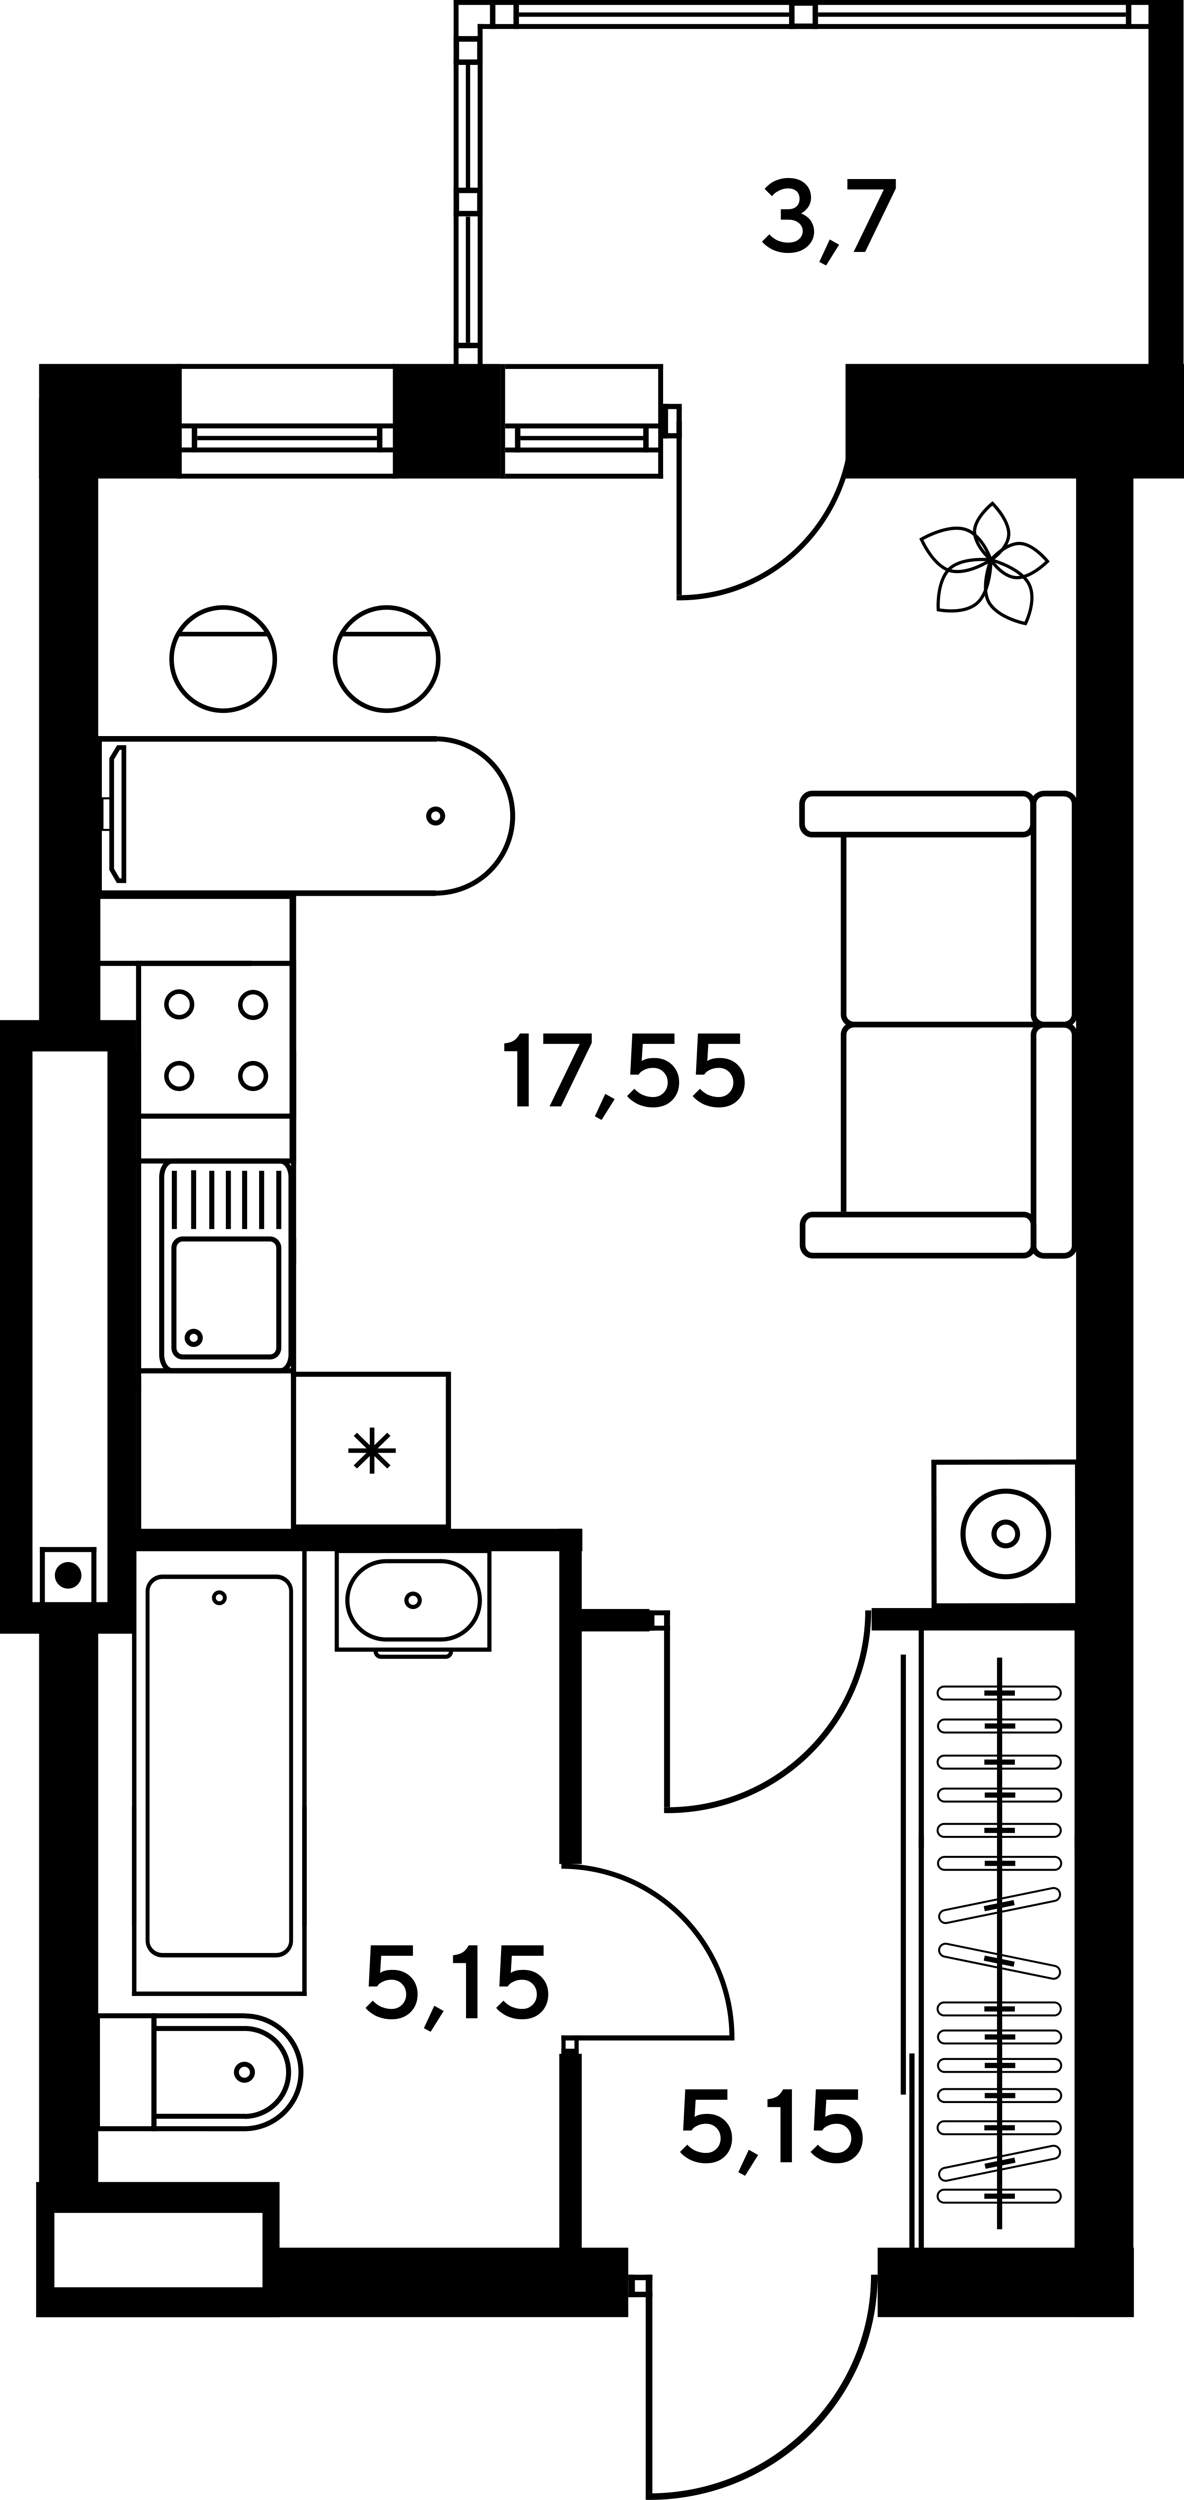 <?xml version="1.0" encoding="UTF-8"?>
<svg id="_Слой_1" data-name="Слой 1" xmlns="http://www.w3.org/2000/svg" viewBox="0 0 803.52 1696.34">
  <defs>
    <style>
      .cls-1, .cls-2 {
        fill: #000;
        stroke-width: 0px;
      }

      .cls-2 {
        fill-rule: evenodd;
      }
    </style>
  </defs>
  <rect class="cls-1" x="26.52" y="246.97" width="95.43" height="77.75"/>
  <rect class="cls-1" x="269.46" y="246.97" width="69.99" height="77.75"/>
  <rect class="cls-1" x="573.83" y="246.95" width="229.69" height="77.75"/>
  <rect class="cls-1" x="26.53" y="270.65" width="40.12" height="424.66"/>
  <rect class="cls-1" x="730.3" y="270.65" width="38.89" height="1301.54"/>
  <rect class="cls-1" x="26.53" y="1105.26" width="40.12" height="380.67"/>
  <path class="cls-2" d="M24.52,1480.62v91.77h165.21v-91.77H24.52ZM178.14,1552.06H36.91v-50.48h141.23v50.48Z"/>
  <path class="cls-2" d="M0,692.2v416.36h92.47v-416.36H0ZM72.91,1087.14H22.04v-373.69h50.87v373.69Z"/>
  <rect class="cls-1" x="182.34" y="1525.18" width="244.02" height="47.11"/>
  <rect class="cls-1" x="595.62" y="1525.18" width="173.9" height="47.11"/>
  <rect class="cls-1" x="779.41" width="23.78" height="272.14"/>
  <g>
    <rect class="cls-1" x="307.86" y="0" width="3.34" height="252.48"/>
    <g>
      <rect class="cls-1" x="324.17" y="16.31" width="3.34" height="236.17"/>
      <rect class="cls-1" x="307.86" y="232.58" width="19.48" height="3.7"/>
      <rect class="cls-1" x="316.13" y="147.04" width="2.94" height="85.54"/>
      <rect class="cls-1" x="316.13" y="42.86" width="2.94" height="85.54"/>
      <rect class="cls-1" x="324.17" y="16.31" width="459.81" height="3.34"/>
      <rect class="cls-1" x="307.86" y="0" width="476.12" height="3.34"/>
      <rect class="cls-1" x="764.08" y=".17" width="3.7" height="19.48"/>
      <rect class="cls-1" x="348.47" y=".19" width="3.7" height="19.48"/>
      <rect class="cls-1" x="332.51" y=".19" width="3.7" height="19.48"/>
      <g>
        <rect class="cls-1" x="323.82" y="24.56" width="3.7" height="19.48"/>
        <rect class="cls-1" x="307.86" y="24.56" width="3.7" height="19.48"/>
        <rect class="cls-1" x="307.86" y="40.34" width="19.48" height="3.7"/>
        <rect class="cls-1" x="307.86" y="24.56" width="19.48" height="3.7"/>
      </g>
      <g>
        <rect class="cls-1" x="551.46" y=".18" width="3.7" height="19.48"/>
        <rect class="cls-1" x="535.51" y=".18" width="3.7" height="19.48"/>
        <rect class="cls-1" x="535.51" y="15.96" width="19.48" height="3.7"/>
        <rect class="cls-1" x="535.51" y=".18" width="19.48" height="3.7"/>
      </g>
      <g>
        <rect class="cls-1" x="323.82" y="127.34" width="3.7" height="19.48"/>
        <rect class="cls-1" x="307.86" y="127.34" width="3.7" height="19.48"/>
        <rect class="cls-1" x="307.86" y="143.11" width="19.48" height="3.7"/>
        <rect class="cls-1" x="307.86" y="127.34" width="19.48" height="3.7"/>
      </g>
      <rect class="cls-1" x="307.95" y="24.56" width="19.48" height="3.7"/>
      <rect class="cls-1" x="555.16" y="8.45" width="208.92" height="2.94"/>
      <rect class="cls-1" x="352.16" y="8.45" width="183.34" height="2.94"/>
    </g>
  </g>
  <g>
    <rect class="cls-1" x="130.13" y="287.51" width="3.69" height="19.48"/>
    <rect class="cls-1" x="123.13" y="303.64" width="145.01" height="3.34"/>
    <rect class="cls-1" x="123.13" y="287.34" width="145.01" height="3.34"/>
    <rect class="cls-1" x="266.61" y="246.97" width="3.34" height="77.79"/>
    <rect class="cls-1" x="120" y="246.97" width="3.34" height="77.79"/>
    <rect class="cls-1" x="122.53" y="321.42" width="145.75" height="3.34"/>
    <rect class="cls-1" x="122.53" y="246.97" width="145.75" height="3.34"/>
    <rect class="cls-1" x="255.81" y="287.51" width="3.7" height="19.48"/>
    <rect class="cls-1" x="133.82" y="295.78" width="121.99" height="2.94"/>
  </g>
  <g>
    <rect class="cls-1" x="449.86" y="274.06" width="12.82" height="3.53"/>
    <rect class="cls-1" x="449.86" y="293.93" width="12.82" height="3.53"/>
    <rect class="cls-1" x="449.86" y="274.06" width="3.53" height="23.41"/>
    <rect class="cls-1" x="459.14" y="276.88" width="3.54" height="18.03"/>
    <rect class="cls-1" x="459.14" y="285.9" width="3.54" height="117.93"/>
    <path class="cls-2" d="M459.14,407.36l1.74.02c65.86,0,119.26-54.38,119.26-121.48h-3.46c0,65.14-51.85,117.95-115.8,117.95l-1.74-.02v3.53Z"/>
  </g>
  <g>
    <rect class="cls-1" x="349.48" y="287.54" width="3.69" height="19.48"/>
    <rect class="cls-1" x="342.79" y="303.67" width="107.14" height="3.34"/>
    <rect class="cls-1" x="342.79" y="287.37" width="107.14" height="3.34"/>
    <rect class="cls-1" x="446.68" y="247.13" width="3.34" height="77.66"/>
    <rect class="cls-1" x="339.45" y="247.01" width="3.34" height="77.79"/>
    <rect class="cls-1" x="342.79" y="321.45" width="107.24" height="3.34"/>
    <rect class="cls-1" x="342.79" y="247.01" width="107.24" height="3.34"/>
    <rect class="cls-1" x="436.52" y="287.54" width="3.7" height="19.48"/>
    <rect class="cls-1" x="353.18" y="295.81" width="83.34" height="2.94"/>
  </g>
  <rect class="cls-1" x="379.57" y="1393.62" width="15.23" height="147.23"/>
  <rect class="cls-1" x="379.57" y="1037.37" width="15.23" height="227.48"/>
  <rect class="cls-1" x="91.06" y="1037.38" width="304.15" height="15.23"/>
  <rect class="cls-1" x="591.54" y="1091.16" width="146.6" height="15.23"/>
  <rect class="cls-1" x="388.2" y="1091.79" width="52.58" height="15.23"/>
  <g>
    <rect class="cls-1" x="440.08" y="1092.73" width="14.62" height="3.35"/>
    <rect class="cls-1" x="440.08" y="1103.12" width="14.62" height="3.34"/>
    <rect class="cls-1" x="440.08" y="1092.73" width="4.04" height="13.73"/>
    <rect class="cls-1" x="450.67" y="1092.73" width="4.03" height="133.58"/>
    <path class="cls-2" d="M450.67,1230.3l2.02.03c76.51,0,138.53-61.6,138.53-137.6h-4.02c0,73.79-60.22,133.6-134.51,133.6l-2.02-.02v3.99Z"/>
  </g>
  <g>
    <rect class="cls-1" x="381" y="1381.14" width="2.86" height="12.48"/>
    <rect class="cls-1" x="389.86" y="1381.14" width="2.85" height="12.48"/>
    <rect class="cls-1" x="381" y="1390.17" width="11.72" height="3.44"/>
    <rect class="cls-1" x="381" y="1381.14" width="114.01" height="3.44"/>
    <path class="cls-2" d="M498.41,1384.58l.02-1.72c0-65.3-52.58-118.24-117.44-118.24v3.43c62.98,0,114.03,51.4,114.03,114.81l-.02,1.72h3.41Z"/>
  </g>
  <g>
    <rect class="cls-1" x="426.36" y="1543.53" width="16.38" height="3.72"/>
    <rect class="cls-1" x="426.36" y="1555.07" width="16.38" height="3.71"/>
    <rect class="cls-1" x="426.36" y="1543.53" width="4.52" height="15.25"/>
    <rect class="cls-1" x="438.21" y="1543.53" width="4.52" height="148.34"/>
    <path class="cls-2" d="M438.21,1696.3l2.26.03c85.68,0,155.15-68.41,155.15-152.8h-4.5c0,81.94-67.45,148.37-150.64,148.37l-2.26-.03v4.43Z"/>
  </g>
  <g>
    <path class="cls-2" d="M187.4,1328.22h-77.1c-6.33,0-11.48-5.1-11.48-11.37v-237.07c0-6.27,5.15-11.36,11.48-11.36h77.1c6.33,0,11.48,5.1,11.48,11.37v237.06c0,6.27-5.15,11.37-11.48,11.37M110.31,1071.43c-4.87,0-8.84,3.75-8.84,8.36v237.06c0,4.6,3.97,8.35,8.84,8.35h77.1c4.87,0,8.83-3.75,8.83-8.35v-237.07c0-4.6-3.96-8.35-8.83-8.35h-77.1Z"/>
    <path class="cls-2" d="M148.86,1089.22h0c-2.3,0-4.3-1.55-4.87-3.77-.34-1.3-.15-2.66.53-3.81.69-1.16,1.78-1.99,3.07-2.32,2.68-.67,5.46.99,6.13,3.61.34,1.3.15,2.65-.54,3.81-.68,1.16-1.78,1.98-3.07,2.31-.41.11-.83.16-1.26.16M148.86,1081.8c-.2,0-.4.03-.6.08-.61.16-1.13.55-1.45,1.1-.32.55-.41,1.2-.25,1.81.32,1.24,1.66,2.04,2.9,1.71.62-.16,1.13-.55,1.46-1.1.32-.55.41-1.19.25-1.8-.27-1.06-1.22-1.79-2.31-1.79Z"/>
    <polygon class="cls-2" points="205.12 1303.66 205.12 1297.33 205.12 1051.62 92.6 1051.62 92.6 1297.33 92.6 1303.66 92.6 1306.65 89.6 1306.65 89.6 1048.61 208.11 1048.61 208.11 1306.65 205.12 1306.65 205.12 1303.66"/>
    <rect class="cls-1" x="205.12" y="1225.67" width="3" height="128.7"/>
    <rect class="cls-1" x="89.59" y="1225.67" width="3" height="128.7"/>
    <rect class="cls-1" x="89.59" y="1351.38" width="118.52" height="2.99"/>
  </g>
  <g>
    <path class="cls-2" d="M280.34,1091.83c3.27,0,5.92-2.65,5.92-5.92s-2.65-5.92-5.92-5.92-5.92,2.65-5.92,5.92,2.66,5.92,5.92,5.92M280.34,1082.8c1.72,0,3.11,1.4,3.11,3.11s-1.4,3.11-3.11,3.11-3.11-1.39-3.11-3.11,1.4-3.11,3.11-3.11Z"/>
    <path class="cls-2" d="M227.15,1120.78h106.39v-69.74h-106.39v69.74ZM330.73,1117.96h-100.77v-64.12h100.77v64.12Z"/>
    <path class="cls-2" d="M258.58,1125.61h43.88c2.77,0,5.03-2.25,5.03-5.03h-2.81c0,1.22-1,2.22-2.22,2.22h-43.88c-1.23,0-2.23-.99-2.23-2.22h-2.81c0,2.78,2.26,5.03,5.04,5.03"/>
    <path class="cls-2" d="M299.08,1113.89c15.43,0,27.97-12.55,27.97-27.98s-12.55-27.98-27.97-27.98v2.81c13.88,0,25.16,11.29,25.16,25.16s-11.29,25.16-25.16,25.16v2.81Z"/>
    <path class="cls-2" d="M262.3,1113.89v-2.81c-13.87,0-25.16-11.29-25.16-25.16s11.29-25.16,25.16-25.16v-2.81c-15.42,0-27.97,12.55-27.97,27.98s12.55,27.98,27.97,27.98"/>
    <rect class="cls-1" x="262.3" y="1057.93" width="37.36" height="2.81"/>
    <rect class="cls-1" x="262" y="1111.07" width="37.33" height="2.81"/>
  </g>
  <g>
    <path class="cls-2" d="M106.13,1366.13v80.01h-41.68v-80.01h41.68ZM102.75,1442.76v-73.25h-34.92v73.25h34.92Z"/>
    <polygon class="cls-2" points="166 1369.48 106.2 1369.51 106.2 1442.75 165.91 1442.79 165.91 1446.17 102.82 1446.13 102.82 1366.14 166 1366.11 166 1369.48"/>
    <path class="cls-2" d="M205.94,1405.99c0,22.15-18.03,40.18-40.18,40.18v-3.38c20.29,0,36.8-16.51,36.8-36.79s-16.45-36.4-36.66-36.4v-3.38c22.07,0,40.04,17.85,40.04,39.79"/>
    <path class="cls-2" d="M173,1406.14c0,3.93-3.19,7.11-7.12,7.11s-7.12-3.19-7.12-7.11,3.19-7.12,7.12-7.12,7.12,3.19,7.12,7.12M162.14,1406.14c0,2.06,1.68,3.74,3.74,3.74s3.74-1.68,3.74-3.74-1.68-3.75-3.74-3.75-3.74,1.67-3.74,3.75Z"/>
    <path class="cls-2" d="M197.54,1406.12c0,17.47-14.21,31.68-31.68,31.68v-3.38c15.61,0,28.3-12.7,28.3-28.3s-12.64-27.99-28.19-27.99v-3.38c17.41,0,31.57,14.07,31.57,31.37"/>
    <rect class="cls-1" x="104.5" y="1434.33" width="61.84" height="3.37"/>
    <rect class="cls-1" x="104.04" y="1374.76" width="62.08" height="3.38"/>
  </g>
  <g>
    <path class="cls-2" d="M632.05,990.49l100.94-.16.14,100.93-100.93.16-.15-100.93ZM729.55,993.78l-94.05.14.15,94.04,94.04-.15-.15-94.04Z"/>
    <path class="cls-2" d="M651.82,1040.87c0-8.22,3.2-15.96,9.01-21.77,12-11.99,31.53-11.99,43.52,0,5.81,5.81,9.02,13.55,9.02,21.76s-3.2,15.96-9.02,21.77c-12,12-31.52,12-43.52,0-5.82-5.81-9.01-13.54-9.01-21.77M709.93,1040.87c0-7.31-2.84-14.17-8-19.33-10.65-10.66-28.01-10.66-38.66,0-5.17,5.17-8,12.03-8,19.33s2.84,14.17,8,19.34c10.65,10.66,28,10.65,38.66,0,5.17-5.17,8-12.03,8-19.33Z"/>
    <path class="cls-2" d="M672.83,1040.87c0-2.61,1.02-5.06,2.86-6.91,1.85-1.84,4.3-2.86,6.91-2.86s5.06,1.02,6.9,2.86c3.7,3.7,3.7,10.12,0,13.82-1.84,1.84-4.3,2.86-6.9,2.86s-5.06-1.01-6.91-2.86c-1.84-1.84-2.86-4.31-2.86-6.91M688.93,1040.87c0-1.69-.66-3.27-1.85-4.47-1.2-1.19-2.79-1.86-4.47-1.86s-3.27.66-4.47,1.86c-2.4,2.39-2.4,6.55,0,8.95,1.2,1.19,2.78,1.85,4.47,1.85s3.27-.66,4.47-1.85c1.2-1.2,1.85-2.79,1.85-4.48Z"/>
  </g>
  <g>
    <path class="cls-1" d="M642.81,386.02c-8.52,9.54-7.14,27.79-7.14,27.84l.08.83.81.15c.05.01,18.57,3.85,27.93-5.39,9.26-9.15,9.07-29.51,9.06-29.56v-.95s-.95-.12-.95-.12c-.06-.01-21.2-2.42-29.79,7.21M637.8,412.84c-.15-3.53-.25-17.64,6.64-25.36,6.83-7.65,22.83-6.92,26.91-6.59-.09,4.05-.94,19.64-8.39,27.01-7.41,7.31-21.56,5.54-25.15,4.95Z"/>
    <path class="cls-1" d="M670.7,410.11c7.03,10.72,24.94,14.09,24.99,14.1l.83.19.39-.76s8.54-16.98,2.03-28.4c-6.44-11.31-26.18-16.39-26.23-16.41l-.93-.22-.35.89c-.02.05-7.81,19.81-.73,30.61M695.31,421.89c-3.55-.81-17.14-4.38-22.78-12.98-5.61-8.55-.77-23.81.61-27.7,3.86,1.13,18.71,5.98,23.91,15.1,5.17,9.07-.24,22.3-1.73,25.57Z"/>
    <path class="cls-1" d="M645.4,388.52c12.54,2.6,27.63-7.69,27.67-7.72l.69-.46-.26-.79c-.02-.05-5.97-18.04-18.64-21.52-12.58-3.45-30.06,6.89-30.11,6.92l-.87.48.41.92c.02.05,8.48,19.52,21.12,22.16M671.13,379.45c-3.03,1.91-15.18,9.03-25.28,6.93-10-2.08-17.37-16.26-19.16-20.01,3.62-1.97,17.51-8.99,27.58-6.23,10.07,2.76,15.6,15.94,16.86,19.31Z"/>
    <path class="cls-1" d="M660.29,361.36c.58,10.1,11.46,19.44,11.48,19.46l.65.6.72-.51s12.48-8.18,12.54-18.6c.05-10.29-11.34-21.45-11.37-21.48l-.71-.74-.79.66s-13.1,10.4-12.52,20.61M672.6,378.62c-2.26-2.12-9.68-9.62-10.12-17.38-.44-7.66,8.28-15.82,10.97-18.15,2.41,2.57,10.1,11.35,10.06,19.22-.05,7.82-8.37,14.47-10.9,16.31Z"/>
    <path class="cls-1" d="M691.11,367.68c-10.11.57-19.44,11.45-19.47,11.48l-.6.65.51.72s8.18,12.48,18.6,12.54c10.29.06,21.44-11.34,21.48-11.37l.75-.7-.67-.79s-10.4-13.1-20.6-12.52M673.85,379.99c2.11-2.26,9.62-9.68,17.38-10.13,7.66-.44,15.82,8.28,18.15,10.97-2.57,2.42-11.35,10.11-19.22,10.06-7.82-.05-14.47-8.37-16.31-10.9Z"/>
  </g>
  <g>
    <path class="cls-2" d="M574.43,822.22v-120.19c0-2.69,2.39-4.88,5.31-4.88h142.31c2.94,0,5.31,2.19,5.31,4.88v120.19h3.83v-120.19c0-4.8-4.1-8.72-9.13-8.72h-142.31c-5.04,0-9.14,3.91-9.14,8.72v120.19h3.83Z"/>
    <path class="cls-2" d="M722.05,693.48h-13.41c-5.05,0-9.14,3.91-9.14,8.71v143.16c0,4.81,4.09,8.72,9.14,8.72h13.41c5.04,0,9.13-3.91,9.13-8.72v-143.16c0-4.8-4.1-8.71-9.13-8.71M708.64,850.24c-2.93,0-5.32-2.19-5.32-4.89v-143.16c0-2.69,2.39-4.88,5.32-4.88h13.41c2.94,0,5.31,2.19,5.31,4.88v143.16c0,2.69-2.37,4.88-5.31,4.88h-13.41Z"/>
    <path class="cls-2" d="M722.05,536.56v3.83c2.94,0,5.31,2.19,5.31,4.88v143.15c0,2.7-2.37,4.89-5.31,4.89h-142.31c-2.92,0-5.31-2.19-5.31-4.89v-121.77h-3.83v121.77c0,4.81,4.09,8.72,9.13,8.72h142.31c5.04,0,9.13-3.91,9.13-8.72v-143.15c0-4.81-4.1-8.72-9.13-8.72"/>
    <path class="cls-2" d="M722.05,536.56h-13.41c-5.05,0-9.14,3.91-9.14,8.72v143.15c0,4.81,4.09,8.72,9.14,8.72h13.41c5.04,0,9.13-3.91,9.13-8.72v-143.15c0-4.81-4.1-8.72-9.13-8.72M708.64,693.32c-2.93,0-5.32-2.19-5.32-4.89v-143.15c0-2.69,2.39-4.88,5.32-4.88h13.41c2.94,0,5.31,2.19,5.31,4.88v143.15c0,2.7-2.37,4.89-5.31,4.89h-13.41Z"/>
    <path class="cls-2" d="M694.26,536.56h-143.16c-4.8,0-8.71,4.1-8.71,9.14v13.42c0,5.04,3.91,9.13,8.71,9.13h143.16c4.8,0,8.71-4.09,8.71-9.13v-13.42c0-5.04-3.9-9.14-8.71-9.14M551.1,564.42c-2.7,0-4.89-2.38-4.89-5.3v-13.42c0-2.93,2.19-5.31,4.89-5.31h143.16c2.68,0,4.88,2.38,4.88,5.31v13.42c0,2.92-2.2,5.3-4.89,5.3h-143.16Z"/>
    <path class="cls-2" d="M694.62,822.22h-143.16c-4.8,0-8.7,4.1-8.7,9.14v13.42c0,5.04,3.91,9.13,8.7,9.13h143.16c4.81,0,8.71-4.09,8.71-9.13v-13.42c0-5.04-3.9-9.14-8.71-9.14M551.46,850.08c-2.69,0-4.88-2.38-4.88-5.3v-13.42c0-2.93,2.19-5.31,4.88-5.31h143.16c2.69,0,4.88,2.38,4.88,5.31v13.42c0,2.92-2.2,5.3-4.88,5.3h-143.16Z"/>
  </g>
  <g>
    <rect class="cls-1" x="197.48" y="713.45" width="3.48" height="143.91"/>
    <rect class="cls-1" x="92.33" y="713.45" width="3.48" height="231.45"/>
    <rect class="cls-1" x="62.01" y="651.96" width="108.63" height="3.48"/>
    <g>
      <rect class="cls-1" x="236.43" y="982.81" width="32.16" height="3.05"/>
      <rect class="cls-1" x="250.95" y="968.69" width="3.14" height="31.29"/>
      <polygon class="cls-2" points="240.04 994.32 242.25 996.47 265 974.35 262.78 972.19 240.04 994.32"/>
      <polygon class="cls-2" points="240.04 974.35 262.78 996.47 265 994.32 242.25 972.19 240.04 974.35"/>
      <path class="cls-2" d="M306.07,930.77v107.13h-108.64v-107.13h108.64ZM302.57,1034.45v-100.22s-101.62,0-101.62,0v100.22s101.62,0,101.62,0Z"/>
    </g>
    <rect class="cls-1" x="197.44" y="840.08" width="3.52" height="94.16"/>
    <rect class="cls-1" x="92.33" y="934.24" width="3.5" height="103.65"/>
    <path class="cls-2" d="M114.91,447.22c0-20.16,16.4-36.56,36.56-36.56,20.16,0,36.56,16.4,36.56,36.56,0,20.17-16.4,36.57-36.56,36.57-20.17,0-36.56-16.4-36.56-36.57M151.47,413.75c-18.46,0-33.48,15.01-33.48,33.47,0,18.46,15.02,33.48,33.48,33.48,18.45,0,33.47-15.02,33.47-33.48,0-18.46-15.02-33.47-33.47-33.47Z"/>
    <rect class="cls-1" x="120.83" y="428.72" width="61.29" height="3.09"/>
    <path class="cls-2" d="M289.23,553.71c0-2.93,1.99-5.49,4.83-6.22,1.66-.43,3.4-.19,4.88.69,1.48.88,2.53,2.27,2.95,3.93.88,3.4-1.25,6.97-4.62,7.85-3.44.89-6.95-1.19-7.84-4.62-.14-.53-.2-1.08-.2-1.62M298.64,552.94c-.2-.79-.7-1.46-1.41-1.88-.71-.43-1.54-.53-2.34-.33-1.62.41-2.63,2.13-2.21,3.75.42,1.64,2.11,2.64,3.75,2.21,1.36-.35,2.31-1.58,2.31-2.98,0-.26-.03-.52-.1-.77Z"/>
    <polygon class="cls-2" points="65.31 499.46 65.31 607.97 295.66 607.97 295.66 604.17 69.12 604.17 69.12 503.27 296.37 503.27 296.37 499.47 65.31 499.46"/>
    <path class="cls-2" d="M294.73,607.74c4.8.08,9.63-.51,14.35-1.72,28.84-7.44,46.26-36.92,38.83-65.8-6.07-23.53-27.26-40.2-51.51-40.54l-.05,3.36c22.76.31,42.62,15.95,48.31,38.02,6.98,27.06-9.36,54.74-36.41,61.7-4.42,1.14-8.95,1.69-13.45,1.61l-.06,3.36Z"/>
    <path class="cls-2" d="M225.85,447.22c0-20.16,16.4-36.56,36.56-36.56,20.16,0,36.56,16.4,36.56,36.56,0,20.17-16.4,36.57-36.56,36.57-20.16,0-36.56-16.4-36.56-36.57M262.41,413.75c-18.46,0-33.47,15.01-33.47,33.47,0,18.46,15.01,33.48,33.47,33.48,18.45,0,33.47-15.02,33.47-33.48,0-18.46-15.02-33.47-33.47-33.47Z"/>
    <rect class="cls-1" x="231.77" y="428.72" width="61.3" height="3.09"/>
    <path class="cls-2" d="M85.29,786.05h111.22s0-176.09,0-176.09H68.11s0,95.42,0,95.42c-1.42-.36-2.9-.64-4.46-.79v-98.1h137.31v183.03h-115.7c.07-1.16.08-2.32.03-3.48Z"/>
    <g>
      <path class="cls-2" d="M92.33,759.09h108.63s0-107.13,0-107.13h-108.63s0,107.13,0,107.13ZM197.48,755.62h-101.69v-100.18h101.69v100.18Z"/>
      <path class="cls-2" d="M171.77,719.9c-5.63,0-10.22,4.59-10.22,10.22,0,5.64,4.59,10.23,10.22,10.22,5.63,0,10.23-4.59,10.23-10.22,0-5.63-4.59-10.22-10.23-10.22M164.62,730.12c0-3.95,3.2-7.15,7.15-7.15,3.95,0,7.16,3.21,7.16,7.15,0,3.95-3.21,7.16-7.16,7.16-3.95,0-7.15-3.21-7.15-7.16Z"/>
      <path class="cls-2" d="M171.77,671.68c-5.63,0-10.22,4.58-10.22,10.22,0,5.63,4.59,10.22,10.22,10.22,5.63,0,10.23-4.58,10.23-10.22,0-5.63-4.59-10.22-10.23-10.22M164.62,681.9c0-3.95,3.2-7.15,7.15-7.15,3.95,0,7.16,3.21,7.16,7.15,0,3.94-3.21,7.15-7.16,7.15-3.95,0-7.15-3.21-7.15-7.15Z"/>
      <path class="cls-2" d="M121.64,719.9c-5.64,0-10.22,4.59-10.22,10.22,0,5.64,4.59,10.23,10.22,10.22,5.63,0,10.21-4.59,10.21-10.22,0-5.63-4.58-10.22-10.21-10.22M114.48,730.12c0-3.95,3.21-7.15,7.16-7.15,3.94,0,7.15,3.21,7.15,7.15,0,3.95-3.21,7.16-7.15,7.16-3.95,0-7.16-3.21-7.16-7.16Z"/>
      <path class="cls-2" d="M121.64,671.32c-5.64,0-10.22,4.59-10.22,10.22,0,5.65,4.58,10.23,10.22,10.23,5.63,0,10.22-4.58,10.22-10.23,0-5.63-4.58-10.22-10.22-10.22M114.47,681.54c0-3.94,3.22-7.15,7.16-7.15,3.94,0,7.15,3.21,7.15,7.15,0,3.95-3.21,7.16-7.15,7.16-3.94,0-7.16-3.21-7.16-7.16Z"/>
    </g>
    <g>
      <path class="cls-2" d="M116.32,914.55c0,4.37,3.41,7.93,7.62,7.93h59.35c4.2,0,7.62-3.56,7.62-7.93v-67.62c0-4.37-3.41-7.93-7.62-7.93h-59.35c-4.21,0-7.62,3.56-7.62,7.93v67.62M187.49,914.55c0,2.49-1.88,4.51-4.2,4.51h-59.35c-2.32,0-4.2-2.02-4.2-4.51v-67.62c0-2.49,1.88-4.51,4.2-4.51h59.35c2.31,0,4.2,2.02,4.2,4.51v67.62Z"/>
      <path class="cls-2" d="M125.3,907.83c0,3.4,2.77,6.15,6.16,6.15,3.4,0,6.16-2.76,6.16-6.15,0-3.4-2.76-6.16-6.16-6.16s-6.16,2.76-6.16,6.16M131.46,910.56c-1.52,0-2.74-1.23-2.74-2.73,0-1.51,1.22-2.74,2.74-2.74,1.51,0,2.73,1.23,2.73,2.74,0,1.5-1.22,2.73-2.73,2.73Z"/>
      <path class="cls-2" d="M108.02,919.06c0,7.04,4.04,12.77,9,12.77h73.2c4.96,0,9-5.73,9-12.77v-120.17c0-7.04-4.03-12.76-9-12.76h-73.21c-4.96,0-8.99,5.72-8.99,12.76v120.17M195.79,919.06c0,5.06-2.55,9.34-5.57,9.34h-73.21c-3.02,0-5.57-4.28-5.57-9.34v-120.17c0-5.07,2.55-9.34,5.58-9.34h73.2c3.02,0,5.57,4.27,5.57,9.34v120.17Z"/>
      <rect class="cls-1" x="187.49" y="794.45" width="3.42" height="39.53"/>
      <rect class="cls-1" x="116.62" y="794.45" width="3.42" height="39.53"/>
      <rect class="cls-1" x="153.27" y="794.45" width="3.42" height="39.53"/>
      <rect class="cls-1" x="175.84" y="794.45" width="3.43" height="39.53"/>
      <rect class="cls-1" x="164.3" y="794.45" width="3.43" height="39.53"/>
      <rect class="cls-1" x="142.01" y="794.45" width="3.42" height="39.53"/>
      <rect class="cls-1" x="129.7" y="794.08" width="3.42" height="39.89"/>
      <rect class="cls-1" x="94.07" y="928.4" width="106.11" height="3.53"/>
    </g>
  </g>
  <path class="cls-2" d="M79.33,599.19l6.33.02v-93.55s-6.19,0-6.19,0l-5.27,8.77v75.87s5.13,8.89,5.13,8.89ZM81.27,508.84h1.21v87.17s-1.3,0-1.3,0l-3.79-6.56v-74.13s3.88-6.47,3.88-6.47Z"/>
  <path class="cls-2" d="M76.02,563.83v-22.82s-7.18,0-7.18,0v22.82s7.18,0,7.18,0ZM74.64,542.39v20.05h-4.41v-20.05h4.41Z"/>
  <g>
    <polygon class="cls-2" points="729.23 1527.38 729.23 1260.07 729.23 1248.86 729.23 1245.33 732.75 1245.33 732.75 1530.91 623.46 1530.91 623.46 1245.33 626.98 1245.33 626.98 1248.86 626.98 1260.07 626.98 1527.38 729.23 1527.38"/>
    <rect class="cls-1" x="617.14" y="1393.36" width="3.52" height="135.79"/>
    <rect class="cls-1" x="611.27" y="1122.74" width="3.52" height="298.59"/>
    <rect class="cls-1" x="676.62" y="1124.78" width="3.52" height="387.89"/>
    <path class="cls-2" d="M720.57,1490.22c0,2.8-2.28,5.08-5.08,5.08h-74.79c-2.8,0-5.08-2.28-5.08-5.08s2.28-5.07,5.08-5.07h74.79c2.8,0,5.08,2.27,5.08,5.07M636.98,1490.22c0,2.06,1.67,3.74,3.73,3.74h74.79c2.06,0,3.73-1.67,3.73-3.74,0-2.06-1.67-3.73-3.73-3.73h-74.79c-2.06,0-3.73,1.67-3.73,3.73Z"/>
    <rect class="cls-1" x="668.02" y="1488.46" width="20.72" height="3.53"/>
    <path class="cls-2" d="M720.09,1460.4c0,2.41-1.71,4.5-4.06,4.98l-73.27,14.98c-2.74.56-5.42-1.21-5.98-3.96-.6-2.7,1.27-5.45,3.94-6l73.28-14.97c2.75-.56,5.44,1.22,5.99,3.96.07.33.11.67.11,1.01M638.01,1475.39c0,.25.02.5.08.75.4,2.01,2.38,3.32,4.41,2.91l73.26-14.98c1.98-.4,3.31-2.4,2.91-4.4-.41-2.01-2.39-3.32-4.41-2.91l-73.27,14.97c-1.73.35-2.98,1.89-2.98,3.66Z"/>
    <polygon class="cls-2" points="689.15 1467.5 668.85 1471.65 668.15 1468.19 688.45 1464.04 689.15 1467.5"/>
    <path class="cls-2" d="M720.09,1338.31h0c0,.34-.03.68-.11,1.02-.27,1.32-1.05,2.46-2.18,3.21-1.14.75-2.49,1.01-3.82.74l-73.28-14.97c-2.68-.55-4.54-3.3-3.94-6,.55-2.74,3.24-4.51,5.98-3.96l73.27,14.98c2.36.49,4.06,2.58,4.06,4.98M638.01,1323.32c0,1.78,1.25,3.31,2.98,3.66l73.27,14.98c.97.2,1.98,0,2.81-.55.83-.55,1.4-1.39,1.6-2.37.39-1.98-.94-4-2.91-4.41l-73.26-14.98c-2.03-.41-4.01.9-4.41,2.91-.05.25-.08.5-.08.75Z"/>
    <polygon class="cls-2" points="688.62 1331.11 687.9 1334.57 667.61 1330.42 668.32 1326.96 688.62 1331.11"/>
    <path class="cls-2" d="M720.09,1285.52c0,2.41-1.71,4.5-4.06,4.99l-73.27,14.97c-1.31.27-2.67,0-3.81-.74-1.13-.76-1.9-1.9-2.17-3.22-.08-.33-.11-.67-.11-1.01,0-2.4,1.71-4.5,4.07-4.98l73.27-14.98c2.74-.56,5.42,1.22,5.98,3.96.07.33.11.67.11,1.01M638.01,1300.51c0,.25.02.5.08.74.19.97.77,1.82,1.6,2.36.84.56,1.83.75,2.81.55l73.26-14.97c1.98-.41,3.31-2.42,2.91-4.41-.41-2.02-2.39-3.33-4.4-2.92l-73.28,14.98c-1.73.36-2.99,1.9-2.99,3.67Z"/>
    <polygon class="cls-2" points="688.62 1292.73 668.32 1296.87 667.61 1293.42 687.9 1289.27 688.62 1292.73"/>
    <path class="cls-2" d="M720.85,1421.96c0,2.8-2.28,5.08-5.08,5.08h-74.79c-2.79,0-5.08-2.28-5.08-5.08s2.28-5.08,5.08-5.08h74.79c2.8,0,5.08,2.28,5.08,5.08M637.26,1421.96c0,2.06,1.67,3.73,3.72,3.73h74.79c2.06,0,3.73-1.67,3.73-3.73s-1.67-3.73-3.73-3.73h-74.79c-2.05,0-3.72,1.68-3.72,3.73Z"/>
    <rect class="cls-1" x="668.3" y="1420.2" width="20.72" height="3.53"/>
    <path class="cls-2" d="M720.85,1401.54c0,2.8-2.28,5.08-5.08,5.08h-74.79c-2.79,0-5.08-2.28-5.08-5.08s2.28-5.08,5.08-5.08h74.79c2.8,0,5.08,2.27,5.08,5.08M637.26,1401.54c0,2.06,1.67,3.73,3.72,3.73h74.79c2.06,0,3.73-1.68,3.73-3.73s-1.67-3.73-3.73-3.73h-74.79c-2.05,0-3.72,1.67-3.72,3.73Z"/>
    <rect class="cls-1" x="668.3" y="1399.77" width="20.72" height="3.53"/>
    <path class="cls-2" d="M720.85,1382.2c0,2.8-2.28,5.08-5.08,5.08h-74.79c-2.79,0-5.08-2.28-5.08-5.08s2.28-5.08,5.08-5.08h74.79c2.8,0,5.08,2.28,5.08,5.08M637.26,1382.2c0,2.06,1.67,3.74,3.72,3.74h74.79c2.06,0,3.73-1.68,3.73-3.74s-1.67-3.73-3.73-3.73h-74.79c-2.05,0-3.72,1.68-3.72,3.73Z"/>
    <rect class="cls-1" x="668.3" y="1380.44" width="20.72" height="3.53"/>
    <path class="cls-2" d="M720.57,1363.17c0,2.8-2.28,5.08-5.08,5.08h-74.79c-2.8,0-5.08-2.28-5.08-5.08s2.28-5.08,5.08-5.08h74.79c2.8,0,5.08,2.28,5.08,5.08M636.98,1363.17c0,2.06,1.67,3.74,3.73,3.74h74.79c2.06,0,3.73-1.68,3.73-3.74,0-2.06-1.67-3.73-3.73-3.73h-74.79c-2.06,0-3.73,1.68-3.73,3.73Z"/>
    <rect class="cls-1" x="668.02" y="1361.4" width="20.72" height="3.53"/>
    <rect class="cls-1" x="729.23" y="1103.98" width="3.52" height="150.56"/>
    <rect class="cls-1" x="623.46" y="1103.97" width="3.52" height="150.55"/>
    <path class="cls-2" d="M720.85,1264.39c0,2.8-2.28,5.08-5.08,5.08h-74.79c-2.79,0-5.08-2.28-5.08-5.08s2.28-5.08,5.08-5.08h74.79c2.8,0,5.08,2.28,5.08,5.08M637.26,1264.39c0,2.06,1.67,3.74,3.72,3.74h74.79c2.06,0,3.73-1.68,3.73-3.74s-1.67-3.73-3.73-3.73h-74.79c-2.05,0-3.72,1.68-3.72,3.73Z"/>
    <rect class="cls-1" x="668.3" y="1262.63" width="20.72" height="3.53"/>
    <path class="cls-2" d="M720.57,1443.79c0,2.81-2.28,5.08-5.08,5.08h-74.79c-2.8,0-5.08-2.28-5.08-5.08s2.28-5.07,5.08-5.07h74.79c2.8,0,5.08,2.28,5.08,5.07M636.98,1443.79c0,2.07,1.67,3.74,3.73,3.74h74.79c2.06,0,3.73-1.67,3.73-3.74,0-2.06-1.67-3.73-3.73-3.73h-74.79c-2.06,0-3.73,1.67-3.73,3.73Z"/>
    <rect class="cls-1" x="668.02" y="1442.04" width="20.72" height="3.53"/>
    <path class="cls-2" d="M720.57,1242.02c0,2.8-2.28,5.08-5.08,5.08h-74.79c-2.8,0-5.08-2.28-5.08-5.08s2.28-5.07,5.08-5.07h74.79c2.8,0,5.08,2.27,5.08,5.07M636.98,1242.02c0,2.06,1.67,3.74,3.73,3.74h74.79c2.06,0,3.73-1.67,3.73-3.74,0-2.06-1.67-3.73-3.73-3.73h-74.79c-2.06,0-3.73,1.67-3.73,3.73Z"/>
    <rect class="cls-1" x="668.02" y="1240.26" width="20.72" height="3.52"/>
    <path class="cls-2" d="M720.85,1218.07c0,2.8-2.28,5.08-5.08,5.08h-74.79c-2.79,0-5.08-2.28-5.08-5.08s2.28-5.08,5.08-5.08h74.79c2.8,0,5.08,2.28,5.08,5.08M637.26,1218.07c0,2.06,1.67,3.73,3.72,3.73h74.79c2.06,0,3.73-1.68,3.73-3.73s-1.67-3.74-3.73-3.74h-74.79c-2.05,0-3.72,1.68-3.72,3.74Z"/>
    <rect class="cls-1" x="668.3" y="1216.3" width="20.72" height="3.53"/>
    <path class="cls-2" d="M720.57,1195.69c0,2.81-2.28,5.08-5.08,5.08h-74.79c-2.8,0-5.08-2.28-5.08-5.08s2.28-5.07,5.08-5.07h74.79c2.8,0,5.08,2.28,5.08,5.07M636.98,1195.69c0,2.07,1.67,3.74,3.73,3.74h74.79c2.06,0,3.73-1.67,3.73-3.74,0-2.06-1.67-3.73-3.73-3.73h-74.79c-2.06,0-3.73,1.67-3.73,3.73Z"/>
    <rect class="cls-1" x="668.02" y="1193.93" width="20.72" height="3.53"/>
    <path class="cls-2" d="M720.85,1171.2c0,2.8-2.28,5.08-5.08,5.08h-74.79c-2.79,0-5.08-2.28-5.08-5.08s2.28-5.08,5.08-5.08h74.79c2.8,0,5.08,2.28,5.08,5.08M637.26,1171.2c0,2.06,1.67,3.73,3.72,3.73h74.79c2.06,0,3.73-1.68,3.73-3.73s-1.67-3.74-3.73-3.74h-74.79c-2.05,0-3.72,1.68-3.72,3.74Z"/>
    <rect class="cls-1" x="668.3" y="1169.43" width="20.72" height="3.53"/>
    <path class="cls-2" d="M720.57,1148.82c0,2.81-2.28,5.08-5.08,5.08h-74.79c-2.8,0-5.08-2.28-5.08-5.08s2.28-5.07,5.08-5.07h74.79c2.8,0,5.08,2.28,5.08,5.07M636.98,1148.82c0,2.07,1.67,3.74,3.73,3.74h74.79c2.06,0,3.73-1.67,3.73-3.74,0-2.06-1.67-3.73-3.73-3.73h-74.79c-2.06,0-3.73,1.67-3.73,3.73Z"/>
    <rect class="cls-1" x="668.02" y="1147.06" width="20.72" height="3.53"/>
  </g>
  <g>
    <path class="cls-2" d="M46.24,1059.93c4.98,0,9.02,4.03,9.02,9.02s-4.04,9.02-9.02,9.02-9.02-4.04-9.02-9.02,4.04-9.02,9.02-9.02"/>
    <rect class="cls-1" x="27.05" y="1049.75" width="38.38" height="3.41"/>
    <rect class="cls-1" x="62.01" y="1049.75" width="3.41" height="38.38"/>
    <rect class="cls-1" x="27.05" y="1049.75" width="3.41" height="38.38"/>
  </g>
  <g>
    <path class="cls-1" d="M479.88,1434.38c4.95,0,9.01,1.56,12.18,4.69,3.18,3.13,4.76,7.1,4.76,11.91s-1.62,9.07-4.87,12.22c-3.24,3.15-7.51,4.73-12.8,4.73-2.25,0-4.4-.27-6.42-.81-2.02-.54-3.7-1.18-5.02-1.93-1.32-.75-2.47-1.5-3.43-2.26-.97-.76-1.66-1.39-2.07-1.9l-.72-.86,4.97-4.93c.09.14.25.34.48.6.23.26.75.72,1.55,1.38.81.66,1.66,1.23,2.55,1.73.9.5,2.08.94,3.54,1.35,1.46.4,2.99.6,4.57.6,2.83,0,5.19-.94,7.07-2.83,1.89-1.89,2.83-4.25,2.83-7.08s-.94-5.19-2.83-7.08c-1.89-1.89-4.24-2.83-7.07-2.83-2.07,0-3.93.38-5.57,1.14-1.65.76-2.78,1.52-3.4,2.28l-.9,1.17h-5.66l1.42-27.92h28.61v7.07h-21.54l-.72,11.67c1.89-1.4,4.72-2.1,8.49-2.1Z"/>
    <path class="cls-1" d="M508.14,1458.74l6.35,3.55-8.83,14.12-4.59-2.45,7.07-15.22Z"/>
    <path class="cls-1" d="M531.44,1417.74h6v49.49h-7.76v-37.45h-8.83v-5.31c2.97-.32,5.23-1.03,6.78-2.12s2.82-2.63,3.81-4.61Z"/>
    <path class="cls-1" d="M568.54,1434.38c4.95,0,9.01,1.56,12.18,4.69,3.17,3.13,4.76,7.1,4.76,11.91s-1.62,9.07-4.87,12.22c-3.24,3.15-7.51,4.73-12.8,4.73-2.26,0-4.4-.27-6.42-.81-2.02-.54-3.7-1.18-5.02-1.93-1.32-.75-2.47-1.5-3.43-2.26-.97-.76-1.66-1.39-2.07-1.9l-.72-.86,4.97-4.93c.09.14.25.34.48.6.23.26.75.72,1.55,1.38.8.66,1.66,1.23,2.55,1.73s2.08.94,3.54,1.35c1.46.4,2.99.6,4.57.6,2.83,0,5.19-.94,7.07-2.83s2.83-4.25,2.83-7.08-.94-5.19-2.83-7.08c-1.89-1.89-4.25-2.83-7.07-2.83-2.07,0-3.93.38-5.57,1.14-1.65.76-2.78,1.52-3.4,2.28l-.9,1.17h-5.66l1.42-27.92h28.61v7.07h-21.54l-.72,11.67c1.89-1.4,4.72-2.1,8.49-2.1Z"/>
  </g>
  <g>
    <path class="cls-1" d="M266.47,1336.66c4.95,0,9.01,1.56,12.18,4.69,3.18,3.13,4.76,7.1,4.76,11.91s-1.62,9.07-4.87,12.22c-3.24,3.15-7.51,4.73-12.8,4.73-2.25,0-4.4-.27-6.42-.81-2.02-.54-3.7-1.18-5.02-1.93-1.32-.75-2.47-1.5-3.43-2.26-.97-.76-1.66-1.39-2.07-1.9l-.72-.86,4.97-4.93c.09.14.25.34.48.6.23.26.75.72,1.55,1.38.81.66,1.66,1.23,2.55,1.73.9.5,2.08.94,3.54,1.35,1.46.4,2.99.6,4.57.6,2.83,0,5.19-.94,7.07-2.83,1.89-1.89,2.83-4.25,2.83-7.08s-.94-5.19-2.83-7.08c-1.89-1.89-4.24-2.83-7.07-2.83-2.07,0-3.93.38-5.57,1.14-1.65.76-2.78,1.52-3.4,2.28l-.9,1.17h-5.66l1.42-27.92h28.61v7.07h-21.54l-.72,11.67c1.89-1.4,4.72-2.1,8.49-2.1Z"/>
    <path class="cls-1" d="M294.73,1361.02l6.35,3.55-8.83,14.12-4.59-2.45,7.07-15.22Z"/>
    <path class="cls-1" d="M318.03,1320.02h6.01v49.49h-7.77v-37.45h-8.83v-5.31c2.97-.32,5.23-1.03,6.78-2.12,1.55-1.09,2.82-2.63,3.81-4.61Z"/>
    <path class="cls-1" d="M355.13,1336.66c4.95,0,9.01,1.56,12.18,4.69,3.18,3.13,4.76,7.1,4.76,11.91s-1.62,9.07-4.87,12.22c-3.24,3.15-7.51,4.73-12.8,4.73-2.25,0-4.4-.27-6.42-.81-2.02-.54-3.7-1.18-5.02-1.93-1.32-.75-2.47-1.5-3.43-2.26-.97-.76-1.66-1.39-2.07-1.9l-.72-.86,4.97-4.93c.09.14.25.34.48.6.23.26.75.72,1.55,1.38.81.66,1.66,1.23,2.55,1.73.9.5,2.08.94,3.54,1.35,1.46.4,2.99.6,4.57.6,2.83,0,5.19-.94,7.07-2.83,1.89-1.89,2.83-4.25,2.83-7.08s-.94-5.19-2.83-7.08c-1.89-1.89-4.24-2.83-7.07-2.83-2.07,0-3.93.38-5.57,1.14-1.65.76-2.78,1.52-3.4,2.28l-.9,1.17h-5.66l1.42-27.92h28.61v7.07h-21.54l-.72,11.67c1.89-1.4,4.72-2.1,8.49-2.1Z"/>
  </g>
  <g>
    <path class="cls-1" d="M543.67,144.82c.23.09.55.22.95.4.4.17,1.11.59,2.12,1.24s1.91,1.41,2.69,2.26c.78.85,1.49,2.03,2.12,3.54.63,1.51.95,3.16.95,4.95,0,4.05-1.62,7.47-4.85,10.27-3.23,2.8-7.51,4.19-12.82,4.19-2.25,0-4.39-.27-6.42-.81-2.03-.54-3.7-1.19-5.02-1.93-1.32-.75-2.47-1.5-3.43-2.26-.97-.76-1.67-1.39-2.1-1.9l-.69-.86,4.94-4.94c.09.14.26.34.5.6.24.27.76.73,1.57,1.38.8.66,1.65,1.23,2.54,1.73s2.06.94,3.52,1.35c1.46.4,3,.6,4.61.6,3.06,0,5.48-.74,7.25-2.23s2.66-3.34,2.66-5.56-.89-4.07-2.66-5.56c-1.77-1.48-4.19-2.23-7.25-2.23h-4.94v-7.08h4.94c2.44,0,4.34-.63,5.71-1.9,1.37-1.27,2.05-2.99,2.05-5.16s-.68-3.89-2.05-5.16c-1.37-1.27-3.27-1.9-5.71-1.9-2.07,0-4.03.45-5.87,1.35s-3.14,1.76-3.9,2.59l-1.17,1.35-4.97-4.94c.14-.18.35-.44.64-.78.29-.33.93-.94,1.92-1.81.99-.87,2.05-1.63,3.18-2.26,1.13-.63,2.61-1.22,4.45-1.76,1.84-.54,3.75-.81,5.73-.81,4.85,0,8.66,1.25,11.42,3.74,2.76,2.5,4.14,5.72,4.14,9.68,0,1.36-.24,2.66-.71,3.92-.47,1.25-1.04,2.27-1.71,3.05s-1.32,1.46-1.95,2.02c-.63.56-1.19.96-1.67,1.19l-.69.41Z"/>
    <path class="cls-1" d="M563.1,162.49l6.35,3.55-8.83,14.12-4.59-2.45,7.08-15.22Z"/>
    <path class="cls-1" d="M575.07,121.49h32.89v6.38l-20.84,43.1h-7.8l20.5-42.41h-24.74v-7.07Z"/>
  </g>
  <g>
    <path class="cls-1" d="M352.82,701.27h6.01v49.49h-7.77v-37.44h-8.83v-5.31c2.97-.32,5.23-1.03,6.78-2.12,1.55-1.09,2.82-2.63,3.81-4.61Z"/>
    <path class="cls-1" d="M368.7,701.27h32.89v6.38l-20.84,43.1h-7.8l20.5-42.41h-24.75v-7.07Z"/>
    <path class="cls-1" d="M410.77,742.27l6.35,3.55-8.83,14.12-4.59-2.45,7.07-15.22Z"/>
    <path class="cls-1" d="M443.97,717.9c4.95,0,9.01,1.56,12.18,4.69,3.18,3.13,4.76,7.1,4.76,11.91s-1.62,9.06-4.87,12.22-7.51,4.73-12.8,4.73c-2.25,0-4.4-.27-6.42-.81-2.02-.54-3.7-1.19-5.02-1.93-1.32-.75-2.47-1.5-3.43-2.26s-1.66-1.39-2.07-1.9l-.72-.86,4.97-4.94c.09.14.25.34.48.6.23.27.75.73,1.55,1.38.81.66,1.66,1.23,2.55,1.73.9.49,2.08.94,3.54,1.35,1.46.4,2.99.6,4.57.6,2.83,0,5.19-.94,7.07-2.83s2.83-4.24,2.83-7.07-.94-5.19-2.83-7.07c-1.89-1.89-4.24-2.83-7.07-2.83-2.07,0-3.93.38-5.57,1.14s-2.78,1.52-3.4,2.28l-.9,1.17h-5.66l1.42-27.92h28.61v7.07h-21.54l-.72,11.67c1.89-1.4,4.72-2.11,8.49-2.11Z"/>
    <path class="cls-1" d="M488.49,717.9c4.95,0,9.01,1.56,12.18,4.69,3.18,3.13,4.76,7.1,4.76,11.91s-1.62,9.06-4.87,12.22-7.51,4.73-12.8,4.73c-2.25,0-4.4-.27-6.42-.81-2.02-.54-3.7-1.19-5.02-1.93-1.32-.75-2.47-1.5-3.43-2.26s-1.66-1.39-2.07-1.9l-.72-.86,4.97-4.94c.09.14.25.34.48.6.23.27.75.73,1.55,1.38.81.66,1.66,1.23,2.55,1.73.9.49,2.08.94,3.54,1.35,1.46.4,2.99.6,4.57.6,2.83,0,5.19-.94,7.07-2.83s2.83-4.24,2.83-7.07-.94-5.19-2.83-7.07c-1.89-1.89-4.24-2.83-7.07-2.83-2.07,0-3.93.38-5.57,1.14s-2.78,1.52-3.4,2.28l-.9,1.17h-5.66l1.42-27.92h28.61v7.07h-21.54l-.72,11.67c1.89-1.4,4.72-2.11,8.49-2.11Z"/>
  </g>
</svg>